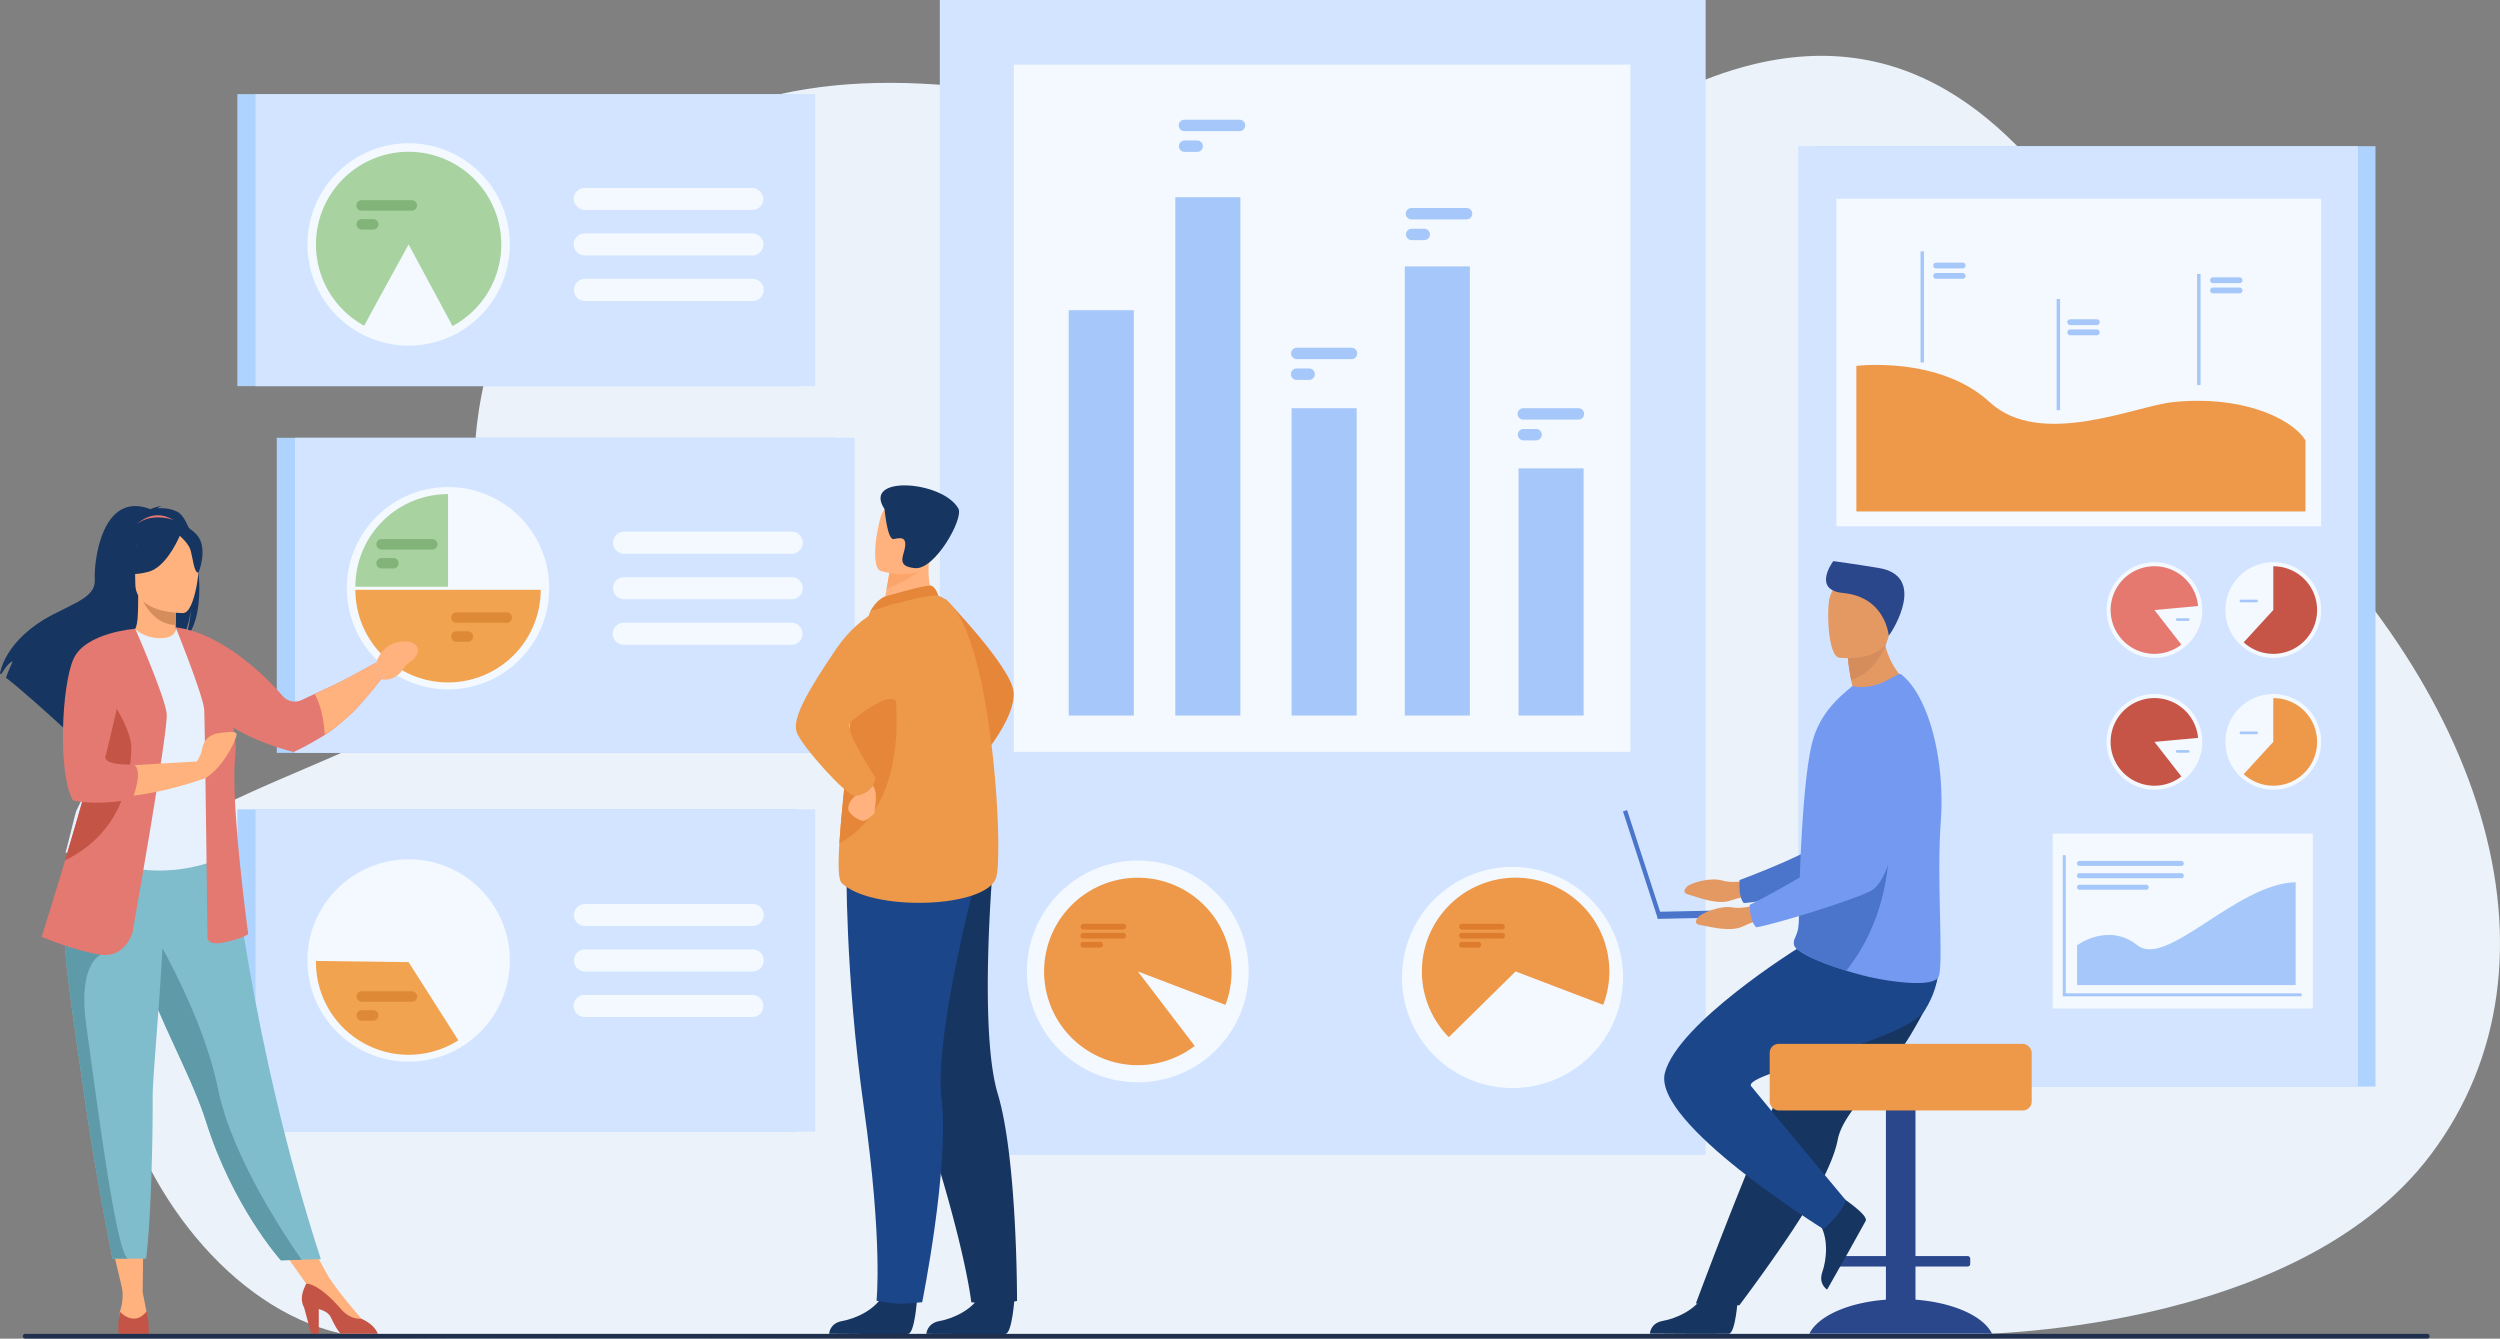 <svg id="Слой_2" data-name="Слой 2" xmlns="http://www.w3.org/2000/svg" viewBox="0 0 3189.68 1708"><rect x="0" y="0" width="3189.68" height="1708" fill="#808080" stroke="none"/><defs><style>.cls-1{fill:#ebf2f9;}.cls-2{fill:#aed3ff;}.cls-3{fill:#d2e4ff;}.cls-4{fill:#f3f9ff;}.cls-5{fill:#ee9849;}.cls-6{fill:#a6c7f9;}.cls-7{fill:#c65447;}.cls-8{fill:#e57970;}.cls-9{fill:#dd7c2c;}.cls-10{fill:#a8d29f;}.cls-11{fill:#f1a34f;}.cls-12{fill:#82b378;}.cls-13{fill:#dd8936;}.cls-14{fill:#e58638;}.cls-15{fill:#163560;}.cls-16{fill:#1c468a;}.cls-17{fill:#ffb27d;}.cls-18{fill:#fca56b;}.cls-19{fill:#e37970;}.cls-20{fill:#d68d5d;}.cls-21{fill:#80bdcc;}.cls-22{fill:#e7f1fd;}.cls-23{fill:#5f9aa8;}.cls-24{fill:#c45446;}.cls-25{fill:#e49963;}.cls-26{fill:#4a75cb;}.cls-27{fill:#2b478b;}.cls-28{fill:#739af0;}.cls-29{fill:#202f4e;}</style></defs><path class="cls-1" d="M3190.29,741c-125.43-107-276.65-752.25-794.67-416.18C2128,498.47,1676.69,175.77,1303.15,287.23,960.1,389.59,927,726.84,960.23,836.74c67,222-141.61,255-335.17,350.39C321.44,1336.73,544.71,1862.5,831.54,1865s2024.52-5,2024.52-5,416.68,1,590-228.92C3632.48,1383.61,3514.28,1017.39,3190.29,741Z" transform="translate(-345 -157.53)"/><rect class="cls-2" x="2661.72" y="344.03" width="714.11" height="1199.82" transform="translate(5692.55 1730.34) rotate(180)"/><rect class="cls-3" x="2294.33" y="186.5" width="714.11" height="1199.82"/><rect class="cls-4" x="2342.97" y="253.52" width="618.54" height="417.92"/><rect class="cls-4" x="2618.88" y="1063.62" width="331.97" height="223.13"/><path class="cls-5" d="M2713.47,624.35s105.61-13.15,170.15,46.3,184.75,5.26,233.16,0c84.16-9.16,150.14,18.37,169.71,48.64v90.8h-573Z" transform="translate(-345 -157.53)"/><rect class="cls-6" x="2450.33" y="320.7" width="4.42" height="141.79"/><rect class="cls-6" x="2624" y="381.54" width="4.42" height="141.79"/><rect class="cls-6" x="2803.21" y="349.46" width="4.42" height="141.79"/><path class="cls-6" d="M2849.17,500h-33.93a3.69,3.69,0,0,1-3.68-3.69h0a3.69,3.69,0,0,1,3.68-3.68h33.93a3.7,3.7,0,0,1,3.68,3.68h0A3.7,3.7,0,0,1,2849.17,500Z" transform="translate(-345 -157.53)"/><path class="cls-6" d="M2849.17,513.26h-33.93a3.69,3.69,0,0,1-3.68-3.69h0a3.69,3.69,0,0,1,3.68-3.69h33.93a3.7,3.7,0,0,1,3.68,3.69h0A3.7,3.7,0,0,1,2849.17,513.26Z" transform="translate(-345 -157.53)"/><path class="cls-6" d="M3020.26,572.25h-33.92a3.69,3.69,0,0,1-3.69-3.68h0a3.7,3.7,0,0,1,3.69-3.69h33.92a3.7,3.7,0,0,1,3.69,3.69h0A3.69,3.69,0,0,1,3020.26,572.25Z" transform="translate(-345 -157.53)"/><path class="cls-6" d="M3020.26,585.26h-33.92a3.7,3.7,0,0,1-3.69-3.69h0a3.7,3.7,0,0,1,3.69-3.69h33.92a3.7,3.7,0,0,1,3.69,3.69h0A3.7,3.7,0,0,1,3020.26,585.26Z" transform="translate(-345 -157.53)"/><path class="cls-6" d="M3202.41,518.79h-33.92a3.7,3.7,0,0,1-3.69-3.69h0a3.7,3.7,0,0,1,3.69-3.69h33.92a3.7,3.7,0,0,1,3.69,3.69h0A3.7,3.7,0,0,1,3202.41,518.79Z" transform="translate(-345 -157.53)"/><path class="cls-6" d="M3202.41,531.79h-33.92a3.7,3.7,0,0,1-3.69-3.69h0a3.7,3.7,0,0,1,3.69-3.69h33.92a3.7,3.7,0,0,1,3.69,3.69h0A3.7,3.7,0,0,1,3202.41,531.79Z" transform="translate(-345 -157.53)"/><path class="cls-4" d="M3184.36,935.87a61.08,61.08,0,1,1,61.08,61.07A61.08,61.08,0,0,1,3184.36,935.87Z" transform="translate(-345 -157.53)"/><path class="cls-7" d="M3301.33,935.87a55.89,55.89,0,0,1-93.68,41.19l37.79-41.19V880A55.89,55.89,0,0,1,3301.33,935.87Z" transform="translate(-345 -157.53)"/><path class="cls-6" d="M3224.15,926h-20.07a1.69,1.69,0,0,1-1.69-1.68h0a1.69,1.69,0,0,1,1.69-1.68h20.07a1.69,1.69,0,0,1,1.68,1.68h0A1.68,1.68,0,0,1,3224.15,926Z" transform="translate(-345 -157.53)"/><circle class="cls-4" cx="2748.8" cy="778.34" r="61.07"/><path class="cls-8" d="M3093.81,935.87l34.34,44.1a55.9,55.9,0,1,1,21.32-49.21Z" transform="translate(-345 -157.53)"/><path class="cls-6" d="M3136.85,949.69h-14a1.68,1.68,0,0,1-1.68-1.68h0a1.68,1.68,0,0,1,1.68-1.68h14a1.68,1.68,0,0,1,1.68,1.68h0A1.69,1.69,0,0,1,3136.85,949.69Z" transform="translate(-345 -157.53)"/><path class="cls-4" d="M3184.36,1104.08a61.08,61.08,0,1,1,61.08,61.08A61.08,61.08,0,0,1,3184.36,1104.08Z" transform="translate(-345 -157.53)"/><path class="cls-5" d="M3301.33,1104.08a55.89,55.89,0,0,1-93.68,41.19l37.79-41.19v-55.89A55.89,55.89,0,0,1,3301.33,1104.08Z" transform="translate(-345 -157.53)"/><path class="cls-6" d="M3224.15,1094.24h-20.07a1.69,1.69,0,0,1-1.69-1.69h0a1.69,1.69,0,0,1,1.69-1.68h20.07a1.69,1.69,0,0,1,1.68,1.68h0A1.69,1.69,0,0,1,3224.15,1094.24Z" transform="translate(-345 -157.53)"/><path class="cls-4" d="M3032.73,1104.08a61.08,61.08,0,1,1,61.07,61.08A61.07,61.07,0,0,1,3032.73,1104.08Z" transform="translate(-345 -157.53)"/><path class="cls-7" d="M3149.47,1099a55.91,55.91,0,1,0-21.32,49.2l-34.34-44.1Z" transform="translate(-345 -157.53)"/><path class="cls-6" d="M3136.85,1117.9h-14a1.68,1.68,0,0,1-1.68-1.68h0a1.68,1.68,0,0,1,1.68-1.68h14a1.69,1.69,0,0,1,1.68,1.68h0A1.68,1.68,0,0,1,3136.85,1117.9Z" transform="translate(-345 -157.53)"/><polygon class="cls-6" points="2936.53 1271.16 2631.82 1271.16 2631.82 1091.12 2635.61 1091.12 2635.61 1267.37 2936.53 1267.37 2936.53 1271.16"/><path class="cls-6" d="M3072.08,1363.58c-37.3-29.69-77,0-77,0v50.76H3274V1283.13C3198.19,1285,3109.38,1393.27,3072.08,1363.58Z" transform="translate(-345 -157.53)"/><path class="cls-6" d="M2998.31,1262.38h129.94a3.2,3.2,0,0,0,0-6.39H2998.31a3.2,3.2,0,1,0,0,6.39Z" transform="translate(-345 -157.53)"/><path class="cls-6" d="M2998.31,1278h129.94a3.2,3.2,0,0,0,0-6.39H2998.31a3.2,3.2,0,1,0,0,6.39Z" transform="translate(-345 -157.53)"/><rect class="cls-6" x="2650.11" y="1128.79" width="91.26" height="6.39" rx="2.61"/><rect class="cls-3" x="1199.09" width="977.09" height="1473.56"/><rect class="cls-4" x="1293.5" y="82.42" width="786.67" height="876.84"/><circle class="cls-4" cx="1796.7" cy="1396.94" r="141.48" transform="translate(-806.54 1522.08) rotate(-45)"/><path class="cls-5" d="M1916.29,1396.94a119.58,119.58,0,1,0-47,95.08l-72.53-95.08,111.75,42.65A119.31,119.31,0,0,0,1916.29,1396.94Z" transform="translate(-345 -157.53)"/><circle class="cls-4" cx="2278.74" cy="1396.94" r="141.48" transform="matrix(0.23, -0.97, 0.97, 0.23, 50.63, 3136.24)"/><path class="cls-5" d="M2278.74,1277.34a119.59,119.59,0,0,0-85.23,203.48l85.23-83.88,111.76,42.65a119.67,119.67,0,0,0-111.76-162.25Z" transform="translate(-345 -157.53)"/><path class="cls-9" d="M2261.26,1336.22h-50.9a3.65,3.65,0,0,0-3.64,3.64h0a3.64,3.64,0,0,0,3.64,3.63h50.9a3.64,3.64,0,0,0,3.64-3.63h0A3.65,3.65,0,0,0,2261.26,1336.22Z" transform="translate(-345 -157.53)"/><path class="cls-9" d="M2261.26,1347.74h-50.9a3.64,3.64,0,1,0,0,7.27h50.9a3.64,3.64,0,1,0,0-7.27Z" transform="translate(-345 -157.53)"/><path class="cls-9" d="M2231.38,1359.25h-21a3.64,3.64,0,1,0,0,7.27h21a3.64,3.64,0,0,0,0-7.27Z" transform="translate(-345 -157.53)"/><path class="cls-9" d="M1778.25,1336.22h-50.91a3.65,3.65,0,0,0-3.64,3.64h0a3.64,3.64,0,0,0,3.64,3.63h50.91a3.64,3.64,0,0,0,3.63-3.63h0A3.64,3.64,0,0,0,1778.25,1336.22Z" transform="translate(-345 -157.53)"/><path class="cls-9" d="M1778.25,1347.74h-50.91a3.64,3.64,0,1,0,0,7.27h50.91a3.64,3.64,0,0,0,0-7.27Z" transform="translate(-345 -157.53)"/><path class="cls-9" d="M1748.36,1359.25h-21a3.64,3.64,0,1,0,0,7.27h21a3.64,3.64,0,1,0,0-7.27Z" transform="translate(-345 -157.53)"/><rect class="cls-6" x="1363.55" y="395.79" width="83.01" height="517.12"/><rect class="cls-6" x="1499.55" y="251.65" width="83.01" height="661.26"/><rect class="cls-6" x="1647.94" y="520.84" width="83.01" height="392.06"/><rect class="cls-6" x="1792.34" y="339.93" width="83.01" height="572.98"/><rect class="cls-6" x="1937.49" y="597.58" width="83.01" height="315.32"/><path class="cls-6" d="M2216.42,422.91h-70.3a7.28,7.28,0,1,0,0,14.55h70.3a7.28,7.28,0,0,0,0-14.55Z" transform="translate(-345 -157.53)"/><path class="cls-6" d="M2162.13,449.38h-16a7.27,7.27,0,1,0,0,14.54h16a7.27,7.27,0,0,0,0-14.54Z" transform="translate(-345 -157.53)"/><path class="cls-6" d="M1926.73,310.29h-70.3a7.28,7.28,0,1,0,0,14.55h70.3a7.28,7.28,0,0,0,0-14.55Z" transform="translate(-345 -157.53)"/><path class="cls-6" d="M1872.44,336.76h-16a7.3,7.3,0,0,0-7.28,7.27h0a7.3,7.3,0,0,0,7.28,7.27h16a7.29,7.29,0,0,0,7.27-7.27h0A7.29,7.29,0,0,0,1872.44,336.76Z" transform="translate(-345 -157.53)"/><path class="cls-6" d="M2069.6,601.19h-70.3a7.28,7.28,0,0,0,0,14.55h70.3a7.28,7.28,0,0,0,0-14.55Z" transform="translate(-345 -157.53)"/><path class="cls-6" d="M2015.31,627.66h-16a7.29,7.29,0,0,0-7.27,7.27h0a7.29,7.29,0,0,0,7.27,7.27h16a7.29,7.29,0,0,0,7.27-7.27h0A7.29,7.29,0,0,0,2015.31,627.66Z" transform="translate(-345 -157.53)"/><path class="cls-6" d="M2359.15,678.37h-70.3a7.28,7.28,0,1,0,0,14.55h70.3a7.28,7.28,0,0,0,0-14.55Z" transform="translate(-345 -157.53)"/><path class="cls-6" d="M2304.86,704.84h-16a7.27,7.27,0,1,0,0,14.54h16a7.27,7.27,0,0,0,0-14.54Z" transform="translate(-345 -157.53)"/><rect class="cls-2" x="353.13" y="558.56" width="714.11" height="402.02"/><rect class="cls-3" x="376.35" y="558.56" width="714.11" height="402.02"/><circle class="cls-4" cx="916.65" cy="908.02" r="129.12" transform="translate(-718.59 756.59) rotate(-45)"/><path class="cls-4" d="M1355.19,835.89h-213.9a14.13,14.13,0,0,0-14.1,14.1h0a14.13,14.13,0,0,0,14.1,14.09h213.9A14.13,14.13,0,0,0,1369.28,850h0A14.13,14.13,0,0,0,1355.19,835.89Z" transform="translate(-345 -157.53)"/><path class="cls-4" d="M1355.19,893.93h-213.9a14.13,14.13,0,0,0-14.1,14.09h0a14.14,14.14,0,0,0,14.1,14.1h213.9a14.14,14.14,0,0,0,14.09-14.1h0A14.13,14.13,0,0,0,1355.19,893.93Z" transform="translate(-345 -157.53)"/><path class="cls-4" d="M1355.19,952h-213.9a14.1,14.1,0,1,0,0,28.19h213.9a14.1,14.1,0,0,0,0-28.19Z" transform="translate(-345 -157.53)"/><path class="cls-10" d="M798.44,906.15H916.66V787.93A118.22,118.22,0,0,0,798.44,906.15Z" transform="translate(-345 -157.53)"/><path class="cls-11" d="M1034.87,910H798.44a118.22,118.22,0,0,0,118.21,118.22h0A118.22,118.22,0,0,0,1034.87,910Z" transform="translate(-345 -157.53)"/><path class="cls-12" d="M896.23,845.37H832.08a6.64,6.64,0,1,0,0,13.27h64.15a6.64,6.64,0,1,0,0-13.27Z" transform="translate(-345 -157.53)"/><path class="cls-12" d="M846.69,869.52H832.08a6.64,6.64,0,1,0,0,13.27h14.61a6.64,6.64,0,1,0,0-13.27Z" transform="translate(-345 -157.53)"/><path class="cls-13" d="M991.49,938.85H927.33a6.64,6.64,0,1,0,0,13.28h64.16a6.64,6.64,0,0,0,0-13.28Z" transform="translate(-345 -157.53)"/><path class="cls-13" d="M941.94,963H927.33a6.66,6.66,0,0,0-6.64,6.64h0a6.66,6.66,0,0,0,6.64,6.64h14.61a6.66,6.66,0,0,0,6.64-6.64h0A6.66,6.66,0,0,0,941.94,963Z" transform="translate(-345 -157.53)"/><path class="cls-2" d="M647.83,1190.11v411.15h714.11V1190.11Z" transform="translate(-345 -157.53)"/><path class="cls-3" d="M671.05,1190.11v411.15h714.11V1190.11Z" transform="translate(-345 -157.53)"/><circle class="cls-4" cx="521.35" cy="1225.46" r="129.12"/><path class="cls-4" d="M1091,1339.05h213.9a14.1,14.1,0,1,0,0-28.19H1091a14.1,14.1,0,0,0,0,28.19Z" transform="translate(-345 -157.53)"/><path class="cls-4" d="M1304.88,1368.89H1091a14.1,14.1,0,0,0,0,28.19h213.9a14.1,14.1,0,1,0,0-28.19Z" transform="translate(-345 -157.53)"/><path class="cls-4" d="M1304.88,1426.93H1091a14.13,14.13,0,0,0-14.09,14.09h0a14.14,14.14,0,0,0,14.09,14.1h213.9A14.15,14.15,0,0,0,1319,1441h0A14.14,14.14,0,0,0,1304.88,1426.93Z" transform="translate(-345 -157.53)"/><path class="cls-11" d="M866.35,1385.08l-118.21-1.5c0,.5,0,1,0,1.5a118.23,118.23,0,0,0,181.65,99.77Z" transform="translate(-345 -157.53)"/><rect class="cls-13" x="454.91" y="1264.78" width="77.43" height="13.27" rx="6.64"/><path class="cls-13" d="M821.16,1446.46H806.54a6.64,6.64,0,0,0,0,13.28h14.62a6.64,6.64,0,0,0,0-13.28Z" transform="translate(-345 -157.53)"/><rect class="cls-2" x="302.83" y="120.11" width="714.12" height="372.57"/><rect class="cls-3" x="326.05" y="120.11" width="714.11" height="372.57"/><circle class="cls-4" cx="866.35" cy="469.4" r="129.12" transform="translate(-423.17 592.56) rotate(-45)"/><path class="cls-10" d="M866.35,351.19a118.22,118.22,0,0,0-56.73,221.94c18.93-35.08,56.73-103.73,56.73-103.73l56,104.14a118.23,118.23,0,0,0-56-222.35Z" transform="translate(-345 -157.53)"/><rect class="cls-4" x="731.89" y="239.74" width="242.09" height="28.19" rx="14.09"/><path class="cls-4" d="M1304.88,455.31H1091a14.09,14.09,0,1,0,0,28.18h213.9a14.09,14.09,0,1,0,0-28.18Z" transform="translate(-345 -157.53)"/><path class="cls-4" d="M1304.88,513.34H1091a14.1,14.1,0,0,0,0,28.19h213.9a14.1,14.1,0,1,0,0-28.19Z" transform="translate(-345 -157.53)"/><path class="cls-12" d="M870.71,412.94H806.55a6.64,6.64,0,1,0,0,13.27h64.16a6.64,6.64,0,0,0,0-13.27Z" transform="translate(-345 -157.53)"/><path class="cls-12" d="M821.16,437.09H806.55a6.66,6.66,0,0,0-6.64,6.64h0a6.66,6.66,0,0,0,6.64,6.64h14.61a6.66,6.66,0,0,0,6.64-6.64h0A6.66,6.66,0,0,0,821.16,437.09Z" transform="translate(-345 -157.53)"/><path class="cls-14" d="M1550.8,921.06s83.3,86,87.3,118.42-39.63,83.15-39.63,83.15Z" transform="translate(-345 -157.53)"/><path class="cls-15" d="M1515.19,1813.13s-2.84,45.72-11.68,46.37c-1.18.09-44.86.09-44.86.09l-55.76-.32s.36-13.44,16.66-16.28,43.59-14.3,53.46-35.84C1483.4,1784.49,1515.19,1813.13,1515.19,1813.13Z" transform="translate(-345 -157.53)"/><path class="cls-15" d="M1639.39,1813.13s-2.84,45.72-11.68,46.37c-1.18.09-44.86.09-44.86.09l-55.93-.2s.54-13.56,16.83-16.4,43.59-14.3,53.46-35.84C1607.6,1784.49,1639.39,1813.13,1639.39,1813.13Z" transform="translate(-345 -157.53)"/><path class="cls-15" d="M1453.43,1322.9s14.59,93.28,69,258.86S1584.24,1819,1584.24,1819a239,239,0,0,0,30.26,2.14c9.83,0,28.1-3.77,28.1-3.77s.5-181-24.57-264.22-5.41-300.17-5.41-300.17Z" transform="translate(-345 -157.53)"/><path class="cls-16" d="M1425,1258.12s-2.06,140.55,22.26,313.14,16.07,245.84,16.07,245.84,20,3.58,27.06,3.82c7.52.25,31.19-1.89,31.19-1.89s34.81-172.64,24.83-259,47.66-296.42,47.66-296.42Z" transform="translate(-345 -157.53)"/><path class="cls-17" d="M1537.79,929.19l-27.47,20.35-39.71-8.36c.55-3.62,3.17-18.63,5.56-32.22.14-.8.29-1.6.42-2.39l3.81-21.5,37.09-18.48,13.82-6.89c0,.24-1.07,12.84-1.21,14.67C1527.5,907,1537.79,929.19,1537.79,929.19Z" transform="translate(-345 -157.53)"/><path class="cls-14" d="M1473.39,918.92c.87-.36,54-16,59.78-14.14s9.19,13.08,9.19,13.08l-86.91,19.65S1462.29,923.6,1473.39,918.92Z" transform="translate(-345 -157.53)"/><path class="cls-5" d="M1616.48,1275.47c-9,41.09-158.91,46-197.55,8.66-4.4-4.25-4.61-24-3-50.7,3.24-52.1,13.65-130.48,14.06-170.53.19-19.34,2.85-39.12,6.39-57.08a463.9,463.9,0,0,1,19-68.32s73.22-23.67,86.92-19.64C1608.37,937.25,1625.49,1234.38,1616.48,1275.47Z" transform="translate(-345 -157.53)"/><path class="cls-14" d="M1416,1233.43c3.24-52.1,13.65-130.48,14.06-170.53.19-19.34,2.85-39.12,6.39-57.08l44-7.77S1523.54,1173.94,1416,1233.43Z" transform="translate(-345 -157.53)"/><path class="cls-17" d="M1439.83,1160.8s3,7.18-3.31,12-10.39,12.62-9,18.33,15.28,15,20.07,13.51,14.55-9,13.5-12,6.57-26.4-5.12-35.41S1439.83,1160.8,1439.83,1160.8Z" transform="translate(-345 -157.53)"/><path class="cls-5" d="M1489.08,927s-43,8-77.19,58.48-56.74,87.94-50.44,106.12,63.78,81.23,73.69,81.23,25.9-7.21,26.8-23.42c0,0-40.47-60.65-32.5-69.73,3.41-3.88,52.54-43.76,59.55-25.75C1500.59,1083.7,1489.08,927,1489.08,927Z" transform="translate(-345 -157.53)"/><path class="cls-18" d="M1527.31,875c-8.14,15.58-38.48,29.06-51.14,34,.14-.8.29-1.6.42-2.39l3.81-21.5,37.09-18.48C1525.68,866.46,1530.67,868.54,1527.31,875Z" transform="translate(-345 -157.53)"/><path class="cls-17" d="M1468.46,885.92s54.89,17.12,65-17.23,24-55.27-10.57-67.66-45.33-1.29-51.5,9.35S1454.44,880.58,1468.46,885.92Z" transform="translate(-345 -157.53)"/><path class="cls-15" d="M1473.57,807.07s3.5,40,11.77,38.24,15.76-3,14.55,9-12.67,26,12.8,28.1,62.1-63.57,55.1-76C1547.6,770.53,1444.39,763.29,1473.57,807.07Z" transform="translate(-345 -157.53)"/><polygon class="cls-17" points="140.25 1578.38 156.96 1648.77 181.99 1648.63 182.91 1578.38 140.25 1578.38"/><polygon class="cls-17" points="350.81 1581.38 398.36 1648.77 416.89 1624.97 388.27 1572.12 350.81 1581.38"/><path class="cls-15" d="M572.19,811c-8.64-4.91-19-5.44-26.24-5,1.86-1.92,5.53-2.62,5.53-2.62-4.49-.67-14.52,3.79-14.52,3.79-62.48-24.08-72.3,67.92-71,89.29s-21,28.35-53.51,45.19c-62,32.13-67.47,75.16-67.47,75.16.48.28,1,.61,1.53,1,3.07-5.22,9.41-15,14.75-16.48-.2.47-6.31,13.47-8.59,20.93,18.29,13.92,52.52,44.76,76.38,66.62-.11-4.27.06-10.34,1.63-13.54l2.94,17.75c12.77,11.73,21.57,20,21.57,20-1.58-17.27,78.12-108.42,119.69-135.72,10.12-14.9,13.72-41.22,14-43.29-1.75,20.87-5.32,32.58-8.51,39.17C615.59,940.77,595.09,824,572.19,811Z" transform="translate(-345 -157.53)"/><path class="cls-17" d="M572.44,978.66c.21.09-20.07,10.63-35.33,6.45-14.35-3.91-23.73-22.52-23.53-22.56,6.08-1.21,7.83-9.56,7.7-45.45l2.75.55,46.2,9.14s-1.06,14.54-1.09,28.24C569.11,966.53,569.81,977.43,572.44,978.66Z" transform="translate(-345 -157.53)"/><path class="cls-19" d="M520.2,826.05s22.79-24.26,51.4-1.24C571.6,824.81,555,821.93,520.2,826.05Z" transform="translate(-345 -157.53)"/><path class="cls-20" d="M570.23,926.79s-1.06,14.54-1.09,28.24c-25.85-.73-39.51-24.31-45.11-37.38Z" transform="translate(-345 -157.53)"/><path class="cls-15" d="M519.26,912.62s-13.55-21.41-16.8-39.71c-2.32-13.07,4.33-61.51,53-54.53a66.06,66.06,0,0,1,27.42,10.37c10.57,7.14,25.82,22.54,8.77,64.81l-4.43,14.28Z" transform="translate(-345 -157.53)"/><path class="cls-21" d="M754.35,1764l-24.49.75-26.5.81s-61.23-68.16-95.57-177.43c-.8-2.54-1.64-5.12-2.54-7.72-18.79-54.8-57.76-123.59-78.29-185.85-3.27-9.92-6.2-19.25-8.83-28.09q-1.27-4.24-2.45-8.35c-15.13-52.57-19.51-87.09-23.55-124l148.27,1.18S664.33,1487.21,754.35,1764Z" transform="translate(-345 -157.53)"/><path class="cls-22" d="M619.64,1150.17C619.27,1220.72,630,1251,630,1251s-63.48,32.26-138.93,8.51c-.89-.28-62.47-14.33-62.47-14.33,1.26-2.86,12.49-50.4,13.72-53,15.93-34.21,28-49.21,29.91-59.73,3.51-19.63,3.58-40,1.84-59.11a474.81,474.81,0,0,0-18.3-92.83c20.56-4.67,40.34-12.67,61.74-20.7,4.92,6.13,19.43,12.32,32.49,12,15-.33,19.72-6.69,19.17-13.85,16,8.92,28.74,17.39,28.74,17.39,13.62,23.65,41.22,46.61,43.22,82.88C641.62,1067.15,619.65,1148.19,619.64,1150.17Z" transform="translate(-345 -157.53)"/><path class="cls-23" d="M492.13,1158c-6.48,9.18-18.91,64.93-49.82,71.94,15.93-39.74,28-57.16,29.91-69.38,3.51-22.8,3.58-46.4,1.84-68.66,10.34-18.14,18.07-30.57,18.07-30.57.81-2.94,16.44-51.27,21.45-8.07S499.37,1147.77,492.13,1158Z" transform="translate(-345 -157.53)"/><path class="cls-17" d="M578.86,939.76s-61.16,1-61.21-37.09-8-63.62,31.09-65.88,46.65,12.27,49.76,25S594.77,938.52,578.86,939.76Z" transform="translate(-345 -157.53)"/><path class="cls-15" d="M596.68,840.59c-9.44-11.44-16.58-9-20.58-5.51-13.22-19.75-55,8.81-55,8.81-4.09,27.34-23.8,43-23.8,43s11.15,6.88,36.85.27c20.22-5.2,34.9-34,40.24-46,3.63,3.23,11.31,10.7,13.61,18,3,9.7,4.42,29.67,10.24,29C598.24,888.16,610.86,857.78,596.68,840.59Z" transform="translate(-345 -157.53)"/><path class="cls-17" d="M501.12,1802.36a67.74,67.74,0,0,1-3.19,28.86s-4.09,18.67,14.29,19,22.9-1.39,20.81-12.84-6-31.24-6-31.24Z" transform="translate(-345 -157.53)"/><path class="cls-24" d="M534.77,1859.4l-.06,0h-38l-.06,0c-2.08-9.77,1.32-28.16,1.32-28.16,20.82,19.9,33.85-.5,33.85-.5C535.16,1839.25,534.77,1859.4,534.77,1859.4Z" transform="translate(-345 -157.53)"/><path class="cls-17" d="M806.2,1840.14s-33.9-38.49-44.3-57.64l-25.21,12.92L793,1848.33l13.18-1.74Z" transform="translate(-345 -157.53)"/><path class="cls-24" d="M827,1859.33H780c-4.14-3.73-8.09-11.25-12.93-21.11-2.77-5.65-9-8.76-15.35-10.47v31.58H742l-9-33.58c-6-11.25-1.49-21.57,2.73-30.46,4.91,0,19.15,3.54,44.19,32.31,8.23,9.45,17.31,12.82,26.34,12.54a2.24,2.24,0,0,0,.37.2C820.83,1846.88,825.48,1854.92,827,1859.33Z" transform="translate(-345 -157.53)"/><path class="cls-19" d="M824.71,1003s-40.15,22.45-54.49,28.92c-5.1,2.3-14.34,6.6-23.78,11-5.7,2.66-11.47,5.37-16.46,7.72a20.69,20.69,0,0,1-24.52-5.29c-21.74-25.38-78-80.4-136.1-87.3l-.2-.09,0,.07h-.07l.32.63c3.27,8.12,35.12,87.7,36.11,104.48,1,17.69,4.16,289.31,4.16,289.31s-2.08,12.49,21.85,7.29,30.18-10.41,30.18-10.41-22.89-167.55-16.65-225.83c1.23-11.43.12-24.29-2.44-37.56,35.39,21.44,77.11,31,77.11,31s15.56-6.79,39.74-21.77c10.15-6.3,21.92-16.34,33.51-27,14-12.84,38.09-43.84,38.09-43.84Z" transform="translate(-345 -157.53)"/><path class="cls-23" d="M729.86,1764.78l-26.5.81s-61.23-68.16-95.57-177.43c-.8-2.54-1.64-5.12-2.54-7.72-18.79-54.8-57.76-123.59-78.29-185.85-3.27-9.92-6.2-19.25-8.83-28.09q-1.27-4.24-2.45-8.35l21.83-16.56s65.56,106.15,85.85,206C641,1634.4,711.59,1738.81,729.86,1764.78Z" transform="translate(-345 -157.53)"/><path class="cls-21" d="M539.79,1556.93c.38,48.58-2.08,160.27-8.41,206.51H507.91c-13,0-19.45-.19-19.45-.19-15.87-80.39-27.17-146.91-35.39-204.23-6.74-47-12.74-87.37-17.35-122.09-4.64-34.93-7.86-64.19-9-88.9q-.27-5.83-.38-11.36t-.07-10.77l128.11-12.48C552.75,1398.53,539.58,1528.7,539.79,1556.93Z" transform="translate(-345 -157.53)"/><path class="cls-23" d="M507.91,1763.44c-13,0-19.45-.19-19.45-.19-15.87-80.39-27.17-146.91-35.39-204.23-6.74-47-12.74-87.37-17.35-122.09-4.64-34.93-7.86-64.19-9-88.9l47,27.65s-30,10.58-18.56,90.72S492,1752.09,507.91,1763.44Z" transform="translate(-345 -157.53)"/><path class="cls-19" d="M514,1347.24s-9,32.6-40.25,28.44-75.61-22.89-75.61-22.89,13.34-42.16,29.93-97.55c20.08-67,44.94-153.49,56.66-208,3.29-15.28,5.54-28,6.37-37.17l26.44-50.28s38.08,86.7,40.16,108.56S514,1347.24,514,1347.24Z" transform="translate(-345 -157.53)"/><path class="cls-17" d="M625.46,1092.73c-15,2-20.79,10-22.65,20.73-1,5.82-4,11.56-6.54,15.62-15,.8-50.61,2.74-80.56,4.64L513.24,1173c24.6-3.06,54.83-9.3,89.63-21.21,2.67-.46,6-2.12,10.2-5.55,21.56-17.66,33.79-47.23,33.83-51.46S640.48,1090.76,625.46,1092.73Z" transform="translate(-345 -157.53)"/><path class="cls-24" d="M512.57,1114.13c-1.39,35.38-9.72,104.06-84,140.83-.2.09-.4.2-.59.28,20.08-67,44.94-153.49,56.66-208C498.32,1067.61,513.33,1094.64,512.57,1114.13Z" transform="translate(-345 -157.53)"/><path class="cls-19" d="M517.5,959.78s-63.5,4.5-78.76,38.5-20.12,147.08-.7,180.38c0,0,26.75,7.62,74.05-1.22l1.75-.34s15.09-36.94,1.56-44.23c0,0-39.89,2.09-35.73-11.1S517.5,959.78,517.5,959.78Z" transform="translate(-345 -157.53)"/><path class="cls-17" d="M867.76,976.31C833.59,971.92,825,1003,825,1003l6.38,21.34c10.53,1.46,19.74-1.29,28.24-13.44s10.82-7.48,16.22-16.52C883.13,982.1,871.68,977.54,867.76,976.31Z" transform="translate(-345 -157.53)"/><path class="cls-17" d="M770.22,1031.91c-5.1,2.3-14.34,6.6-23.78,11,5,9,11.37,25.27,13,52.21,10.15-6.3,23.29-16.79,34.51-27.8,18-17.66,37.09-43,37.09-43L824.71,1003S784.56,1025.44,770.22,1031.91Z" transform="translate(-345 -157.53)"/><path class="cls-25" d="M2582.45,1279.44s-24.29,6.24-39.73,1.59-42,3-46.3,8.61-2.71,7.87,4.93,9.82,34.69,13.48,52.48,6.8,41-6.92,41-6.92Z" transform="translate(-345 -157.53)"/><path class="cls-26" d="M2792.4,1068.42s-27.29,193.95-72.48,211.32c-22.29,8.58-120.83,28-150,30,0,0-7.14-5.79-5.4-29.37,0,0,103.24-37.91,117.9-58.52,21.83-30.67-13.55-125.32,13.84-154.13S2769.8,1026.48,2792.4,1068.42Z" transform="translate(-345 -157.53)"/><path class="cls-27" d="M2788.91,1815.74v-42.29h66.58a3.28,3.28,0,0,0,3.27-3.26v-6.78a3.28,3.28,0,0,0-3.27-3.27h-66.58V1519.42a12.31,12.31,0,0,0-12.28-12.28h-13.17a12.31,12.31,0,0,0-12.28,12.28v240.72H2684.6a3.28,3.28,0,0,0-3.27,3.27v6.78a3.28,3.28,0,0,0,3.27,3.26h66.58v42.29c-48.17,3.64-86.77,21-97.6,43.39h232.93C2875.68,1836.72,2837.08,1819.38,2788.91,1815.74Z" transform="translate(-345 -157.53)"/><path class="cls-15" d="M2783.2,1477a339.1,339.1,0,0,1-26.65,38.14c-29.33,37-61.26,67.56-66.82,96.42a130.88,130.88,0,0,1-5.16,18.47c-2.32,6.61-5.19,13.56-8.51,20.74-12.44,27-31.06,57.33-49.64,84.87-32.13,47.6-62.33,87.32-62.33,87.32l-55.4-2.36c2.22-5.55,26.38-71.28,58.7-151.6,13.13-32.61,27.08-67.29,40.55-100.74,1.79-4.47,3.59-8.91,5.36-13.32,4.12-10.24,8.17-20.32,12.13-30.13L2680,1389.37s121.31-45.95,133.91-16.17C2824.24,1397.75,2815.78,1421.8,2783.2,1477Z" transform="translate(-345 -157.53)"/><path class="cls-15" d="M2562.36,1812.93s-2.84,45.71-11.68,46.37c-1.18.09-44.86.09-44.86.09l-55.76-.33s.36-13.43,16.66-16.27,43.58-14.3,53.46-35.84C2530.56,1784.29,2562.36,1812.93,2562.36,1812.93Z" transform="translate(-345 -157.53)"/><path class="cls-15" d="M2690.64,1682.33s38.53,24.76,34.79,32.8c-.5,1.07-21.79,39.21-21.79,39.21l-27.47,48.53s-11.55-6.87-6.09-22.48,8.77-45-5.23-64.15C2650.13,1696.12,2690.64,1682.33,2690.64,1682.33Z" transform="translate(-345 -157.53)"/><path class="cls-16" d="M2638.5,1367.56s-152.26,94.85-169.26,158.58,202.55,199.71,202.55,199.71,24.08-21.24,28.32-36.82c0,0-99.23-118.89-120.76-145.54-13.22-16.37,195.48-56.66,221-96.32s16.37-73,16.37-73Z" transform="translate(-345 -157.53)"/><rect class="cls-5" x="2257.9" y="1331.82" width="334.29" height="84.99" rx="11.33"/><path class="cls-25" d="M2708.91,1035.17a85.86,85.86,0,0,0-23.2,21c36.48,9.43,96.95-24.37,96.95-24.37s-23.48-15.77-32.18-50.44q-.66-2.62-1.19-5.38a109.6,109.6,0,0,1-2-19l-16.75,15-27.87,25s.63,10.36,4.12,28.17C2707.42,1028.28,2708.11,1031.62,2708.91,1035.17Z" transform="translate(-345 -157.53)"/><path class="cls-28" d="M2821.11,1207.25c-5.22,70.28,3.57,177.12-2.36,195.63-5.12,16-65.32,6.51-88.58,1.18-8.61-2-19-4.79-29.81-8.12-30.05-9.31-62.79-22.59-66.31-32.46a8.37,8.37,0,0,1-.32-1.13,9.17,9.17,0,0,1,.06-4.14c1.17-5,5.69-10.46,6.22-22.91.59-13.9.5-30.26,1-47.86,0-2,.05-4.15.26-6.12v-.72l0-1.13c.51-19.62,1.53-40.26,2.72-60.72.76-12.86,1.63-25.58,2.64-37.78,2.62-31.48,6.15-59.47,10.83-77.17,7.64-28.85,24.48-47.67,39.81-61.46l11.09-9.51c12.37,2.7,27,.91,40.23-5.36,14.32-6.8,19.27-11.67,21.76-9.83C2803.5,1043.15,2827.28,1121.34,2821.11,1207.25Z" transform="translate(-345 -157.53)"/><path class="cls-26" d="M2700.53,1396.08c-30.05-9.31-62.79-22.59-66.3-32.46a7.18,7.18,0,0,1-.33-1.13l.06-4.14c1.18-5,5.69-10.46,6.22-22.91.59-13.9.5-30.26,1-47.86,0-2,.05-4.15.27-6.12v-.72c0-.38,0-.75,0-1.13l113.5-51.47S2761.55,1319.62,2700.53,1396.08Z" transform="translate(-345 -157.53)"/><path class="cls-20" d="M2702.69,997s.63,10.36,4.12,28.17c27.21-8.79,39.55-33.36,43.67-43.79,1.17-2.94,1.68-4.76,1.68-4.76l-2.87-.62-18.73-4Z" transform="translate(-345 -157.53)"/><path class="cls-25" d="M2691.68,996.72s59.77,6.75,63.4-30.54,13.78-61.54-24.23-67.42-46.82,7.63-51.06,19.78S2676.22,994,2691.68,996.72Z" transform="translate(-345 -157.53)"/><path class="cls-27" d="M2754.82,968.75s-3.79-49.5-58.2-54.63c-37.27-3.51-16.49-35.58-12.52-40.7,0,0,28.56,3.91,57.82,8.75C2803.36,892.32,2760.85,961,2754.82,968.75Z" transform="translate(-345 -157.53)"/><rect class="cls-26" x="2437.85" y="1188.36" width="5.5" height="144.06" transform="translate(-615.04 658.39) rotate(-18)"/><rect class="cls-26" x="2460.13" y="1319.09" width="151.17" height="9.04" transform="translate(-372.69 -103.08) rotate(-1.22)"/><path class="cls-25" d="M2595,1309.26s-23.45,8.88-39.31,6-41.44,7.61-45.07,13.68-1.83,8.11,6,9.2,36,9.58,52.91,1,40-11.4,40-11.4Z" transform="translate(-345 -157.53)"/><path class="cls-28" d="M2780.36,1076.38s-5.74,195.78-48.74,218c-21.21,11-117,41.16-145.77,46.31,0,0-7.73-5-8.6-28.59,0,0,98.43-49.06,110.73-71.16,18.32-32.9-27.28-123.07-3.23-154.72S2753.28,1037.19,2780.36,1076.38Z" transform="translate(-345 -157.53)"/><path class="cls-29" d="M3441.83,1865.37H377.21a3,3,0,0,1-3-3h0a3,3,0,0,1,3-3H3441.83a3,3,0,0,1,3,3h0A3,3,0,0,1,3441.83,1865.37Z" transform="translate(-345 -157.53)"/></svg>